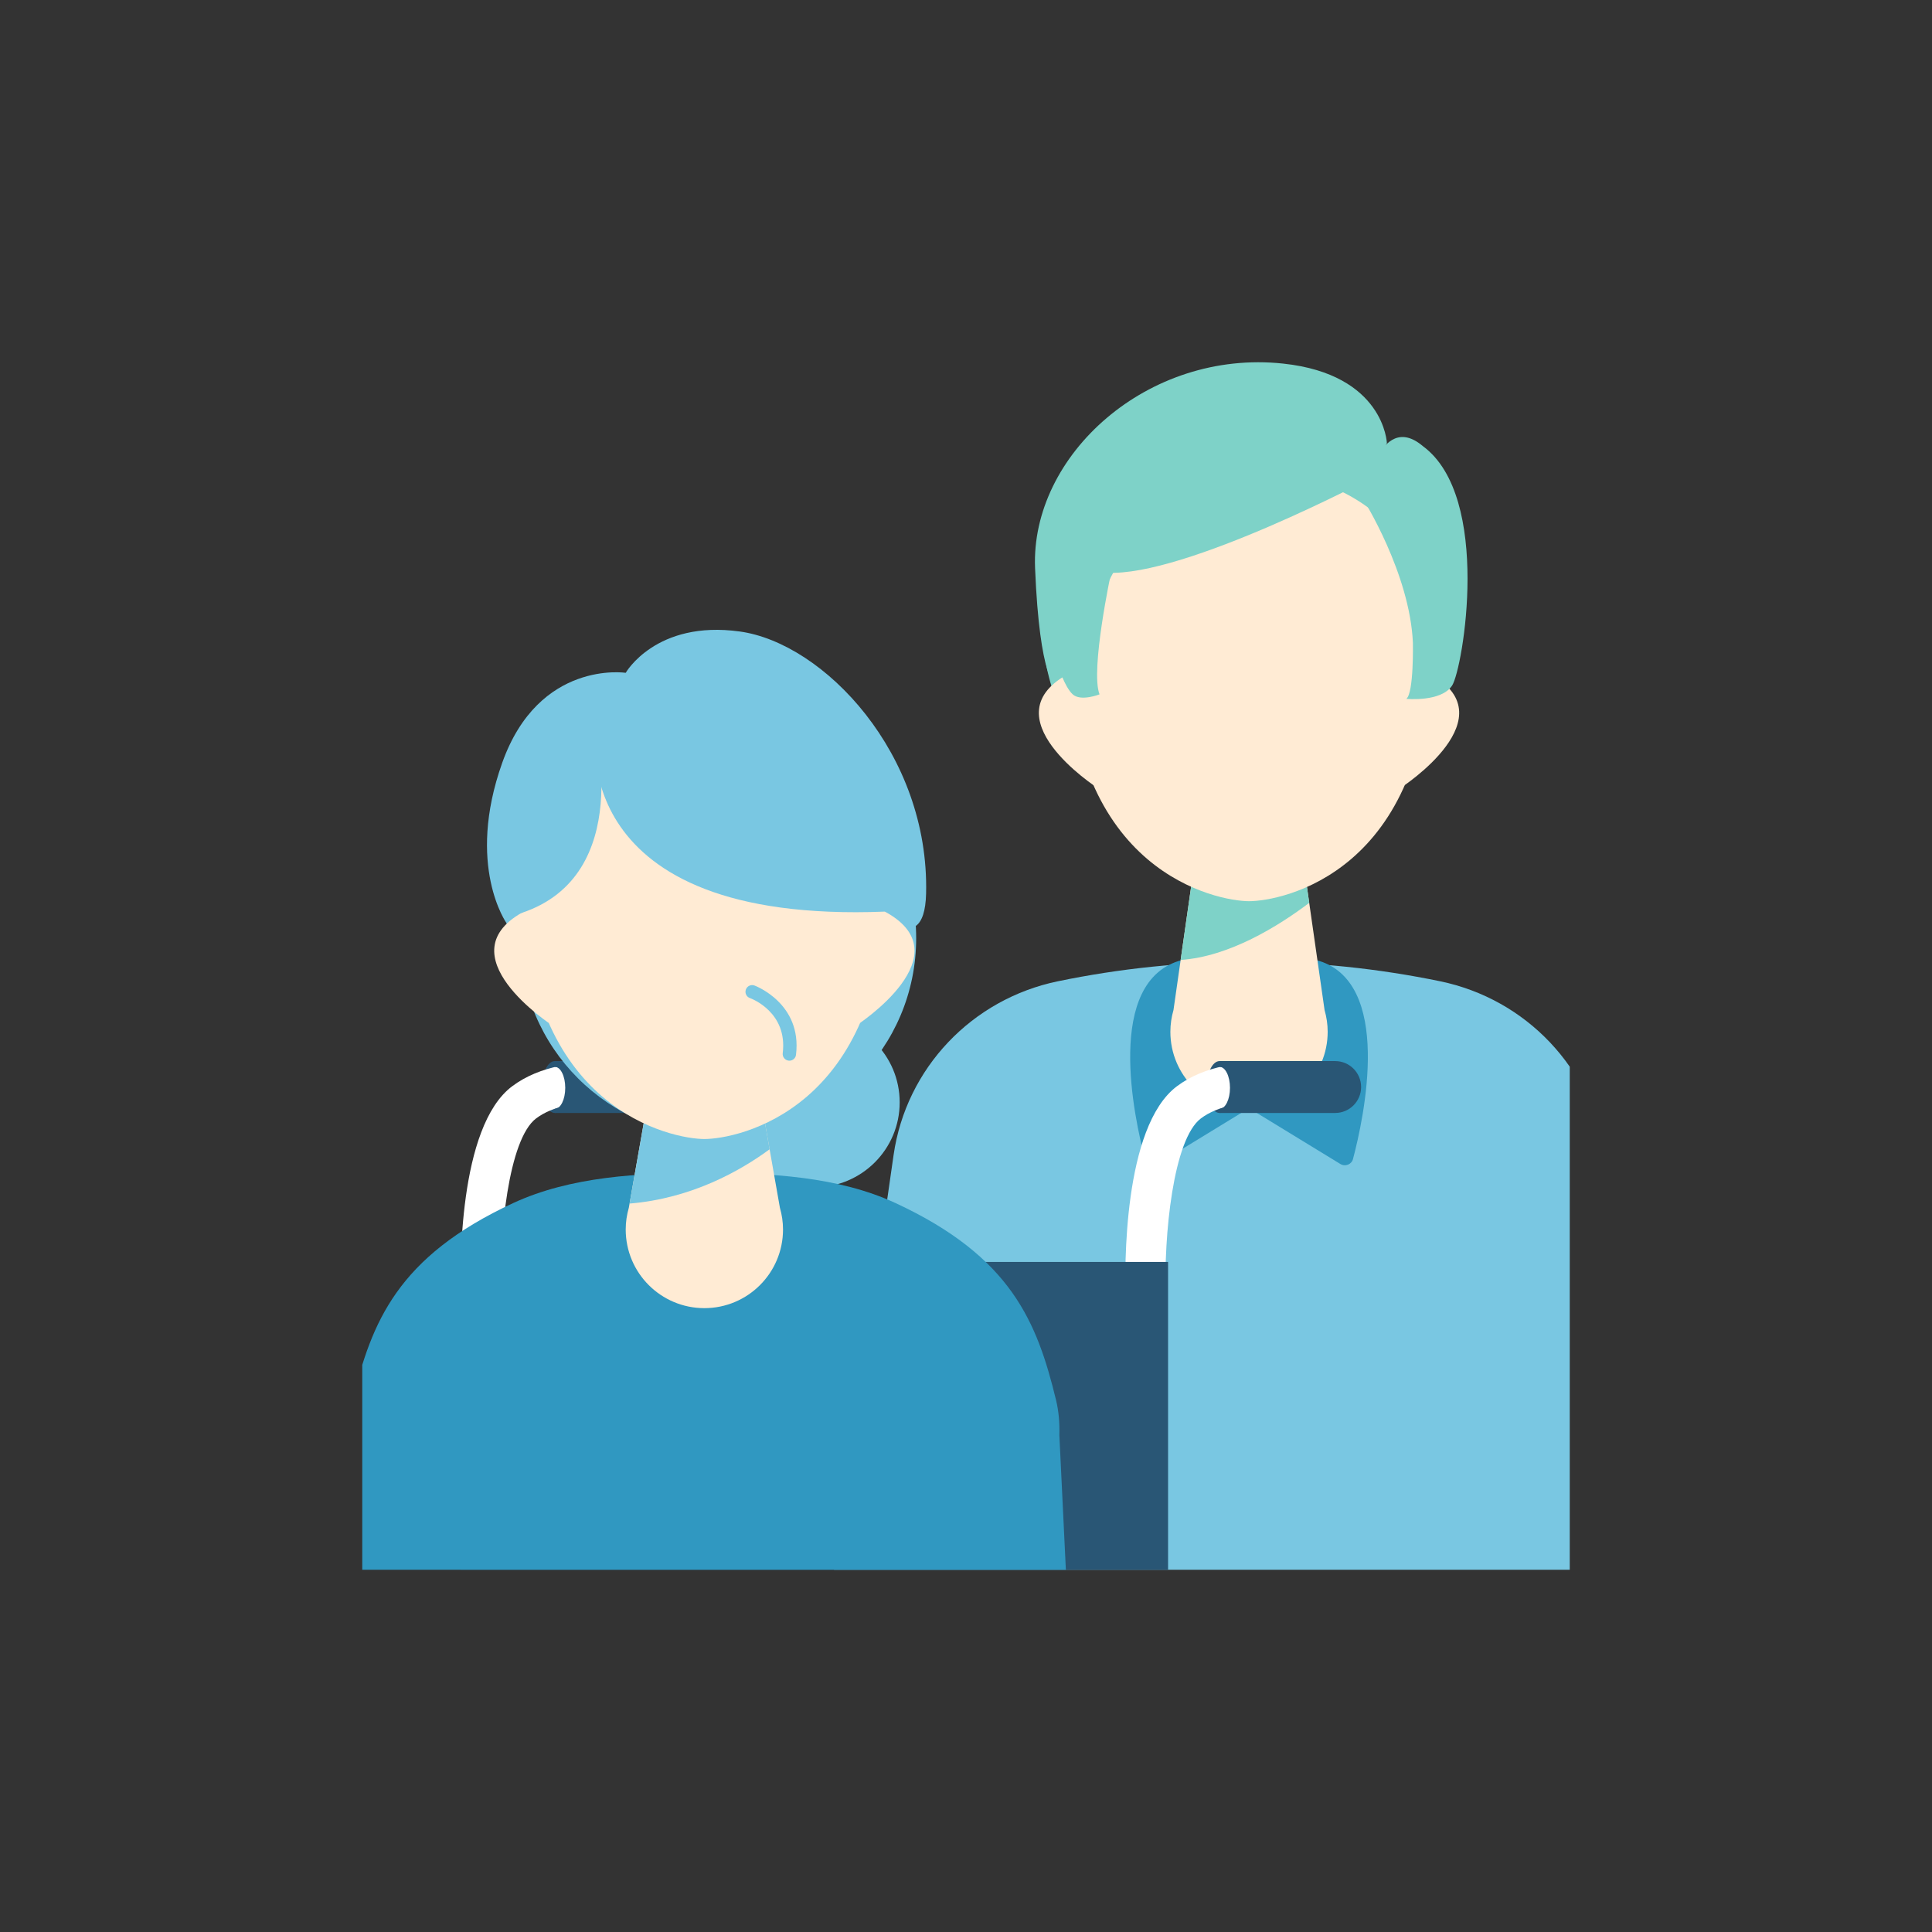 <?xml version="1.0" encoding="UTF-8"?><svg id="a" xmlns="http://www.w3.org/2000/svg" xmlns:xlink="http://www.w3.org/1999/xlink" viewBox="0 0 128 128"><rect x="0" y="0" width="128" height="128" fill="#333333" stroke="none"/><defs><style>.c{fill:none;}.d{fill:#fff;}.e{fill:#ffebd4;}.f{fill:#7ed2c8;}.g{fill:#3098c1;}.h{fill:#295675;}.i{fill:#79c7e2;}.j{clip-path:url(#b);}</style><clipPath id="b"><rect class="c" x="24" y="24" width="80" height="80"/></clipPath></defs><g class="j"><path class="i" d="m59.203,76.52l-4.577,31.855h56.25l-4.577-31.855c-.827-5.753-5.193-10.331-10.885-11.508-4.089-.845-8.323-1.292-12.663-1.292s-8.574.446-12.663,1.292c-5.692,1.177-10.058,5.755-10.885,11.507Z"/><path class="g" d="m83.218,73.134l-6.52,3.985c-.321.196-.74.031-.836-.332-.705-2.66-2.735-11.854,2.465-13.188,6.09-1.562,4.892,9.535,4.892,9.535Z"/><path class="g" d="m82.284,73.134l6.52,3.985c.321.196.74.031.836-.332.705-2.66,2.735-11.854-2.465-13.188-6.09-1.562-4.892,9.535-4.892,9.535Z"/><circle class="f" cx="82.751" cy="41.47" r="13.679"/><path class="e" d="m87.756,66.919l-2.031-14.194h-5.948l-2.031,14.194c-.131.458-.206.939-.206,1.439,0,2.878,2.333,5.211,5.211,5.211s5.211-2.333,5.211-5.211c0-.5-.075-.982-.206-1.439Z"/><path class="f" d="m85.725,52.725h-5.948l-1.556,10.874c3.217-.218,6.463-2.231,8.519-3.783l-1.015-7.091Z"/><path class="e" d="m82.751,31.133s-12.079-.213-12.019,11.712c.074,14.991,9.949,16.861,12.019,16.861,2.151,0,11.945-1.871,12.019-16.861.059-11.924-12.019-11.712-12.019-11.712Z"/><path class="e" d="m94.575,44.568l-1.758,7.616s7.35-4.744,1.758-7.616Z"/><path class="f" d="m90.294,33.041s3.116,4.926,3.315,9.558c0,0,.067,3.315-.436,3.702,0,0,2.315.225,3.033-.882s2.652-12.489-1.934-15.859c-2.928-2.486-3.978,3.481-3.978,3.481Z"/><path class="f" d="m91.885,29.353s-.173-4.55-6.879-5.265c-8.964-.956-16.737,6.071-16.43,13.55.307,7.478,1.37,7.782,1.37,7.782l1.275-.851s3.114-14.01,12.649-14.166c7.759-.127,6.361,2.639,6.361,2.639"/><path class="f" d="m91.035,31.567s-12.568,6.681-17.717,6.376,7.663-10.667,7.663-10.667l10.054,4.291Z"/><path class="e" d="m70.927,44.568l1.758,7.616s-7.35-4.744-1.758-7.616Z"/><path class="f" d="m73.619,37.911s-1.397,6.498-.772,8.092c0,0-1.234.49-1.776,0s-.971-1.9-.971-1.9l3.52-6.192Z"/><ellipse class="h" cx="36.761" cy="72.018" rx=".851" ry="1.719"/><path class="d" d="m31.861,87.284c-.714,0-1.304-.566-1.328-1.284-.062-1.873-.191-11.355,3.407-14.038,3.708-2.765,9.811-1.07,10.07-.997.706.201,1.115.936.914,1.642-.201.706-.936,1.114-1.642.914-1.41-.397-5.554-1.069-7.755.571-1.839,1.371-2.475,7.737-2.339,11.819.024.733-.551,1.348-1.284,1.372-.015,0-.03,0-.045,0Z"/><path class="g" d="m44.925,72.606c.201-.706-.209-1.441-.914-1.642-.199-.057-3.879-1.08-7.25-.277,1.054.011,1.336,1.993.364,2.655-.002.001-.001.004-.002.006,2.222-.623,5.002-.14,6.16.172.708.191,1.442-.209,1.642-.914Z"/><path class="h" d="m44.417,70.299h-7.656v.383c.38,0,.688.622.688,1.39s-.308,1.39-.688,1.39v.275h7.656c.949,0,1.719-.77,1.719-1.719s-.77-1.719-1.719-1.719Z"/><ellipse class="h" cx="80.802" cy="72.018" rx=".851" ry="1.719"/><path class="d" d="m75.903,87.284c-.714,0-1.304-.566-1.328-1.284-.062-1.873-.191-11.355,3.407-14.038,3.707-2.765,9.811-1.071,10.07-.997.706.201,1.115.936.914,1.642-.201.706-.937,1.114-1.642.914-1.41-.397-5.554-1.069-7.754.571-1.839,1.371-2.475,7.737-2.339,11.819.024.733-.551,1.348-1.284,1.372-.015,0-.03,0-.045,0Z"/><path class="g" d="m88.966,72.606c.201-.706-.209-1.441-.914-1.642-.199-.057-3.879-1.08-7.25-.277,1.054.011,1.336,1.993.364,2.655-.002.001-.001.004-.002.006,2.222-.623,5.002-.14,6.16.172.708.191,1.442-.209,1.642-.914Z"/><path class="h" d="m88.458,70.299h-7.656v.383c.38,0,.688.622.688,1.39s-.308,1.39-.688,1.39v.275h7.656c.949,0,1.719-.77,1.719-1.719s-.77-1.719-1.719-1.719Z"/><rect class="h" x="30.513" y="83.605" width="46.875" height="33.44"/><circle class="i" cx="47.574" cy="62.16" r="13.125"/><circle class="i" cx="53.981" cy="73.034" r="5.625"/><path class="g" d="m70.186,95.068c.022-.78-.038-1.563-.223-2.321-1.252-5.134-2.946-9.477-10.634-13.042-3.788-1.756-8.323-2-12.663-2s-8.875.244-12.663,2c-7.688,3.564-9.381,7.908-10.634,13.042-.185.758-.245,1.541-.223,2.321l-1.062,21.977h49.163l-1.062-21.977Z"/><path class="e" d="m51.671,80.018l-2.031-11.536h-5.948l-2.031,11.536c-.131.458-.206.939-.206,1.439,0,2.878,2.333,5.211,5.211,5.211s5.211-2.333,5.211-5.211c0-.5-.075-.982-.206-1.439Z"/><path class="i" d="m50.989,76.143l-1.349-7.662h-5.948l-1.982,11.259c4.121-.34,7.358-2.182,9.279-3.598Z"/><path class="i" d="m41.455,44.575s2.003-3.507,7.562-2.736,12.569,8.096,12.339,17.371c-.229,9.275-14.126-12.385-14.126-12.385l-5.775-2.25Z"/><circle class="i" cx="46.666" cy="57.226" r="13.679"/><path class="e" d="m46.666,46.89s-12.079-.213-12.019,11.712c.074,14.991,9.949,16.861,12.019,16.861,2.151,0,11.945-1.871,12.019-16.861.059-11.924-12.019-11.712-12.019-11.712Z"/><path class="e" d="m34.842,60.325l1.758,7.616s-7.35-4.744-1.758-7.616Z"/><path class="e" d="m58.49,60.325l-1.758,7.616s7.35-4.744,1.758-7.616Z"/><path class="i" d="m39.348,47.955s2.788,10.032-4.812,12.537c-1.307-.606-.683-8.065,2.064-10.301l2.747-2.236Z"/><path class="i" d="m41.455,44.575s-5.749-.869-8.181,5.961c-2.432,6.83.293,10.639.293,10.639l4.209-10.743,3.68-5.858Z"/><path class="i" d="m39.479,48.516s-2.031,12.724,19.148,11.881c2.285-.798,1.786-4.079.475-6.837s-5.876-9.544-11.662-9.021-7.962,3.976-7.962,3.976Z"/><path class="i" d="m52.298,70.272c-.018,0-.037,0-.055-.003-.242-.03-.415-.251-.385-.493.335-2.719-2.072-3.615-2.175-3.652-.23-.083-.35-.336-.267-.566s.336-.349.566-.267c.032.011,3.175,1.181,2.755,4.594-.027.225-.219.389-.439.389Z"/></g></svg>